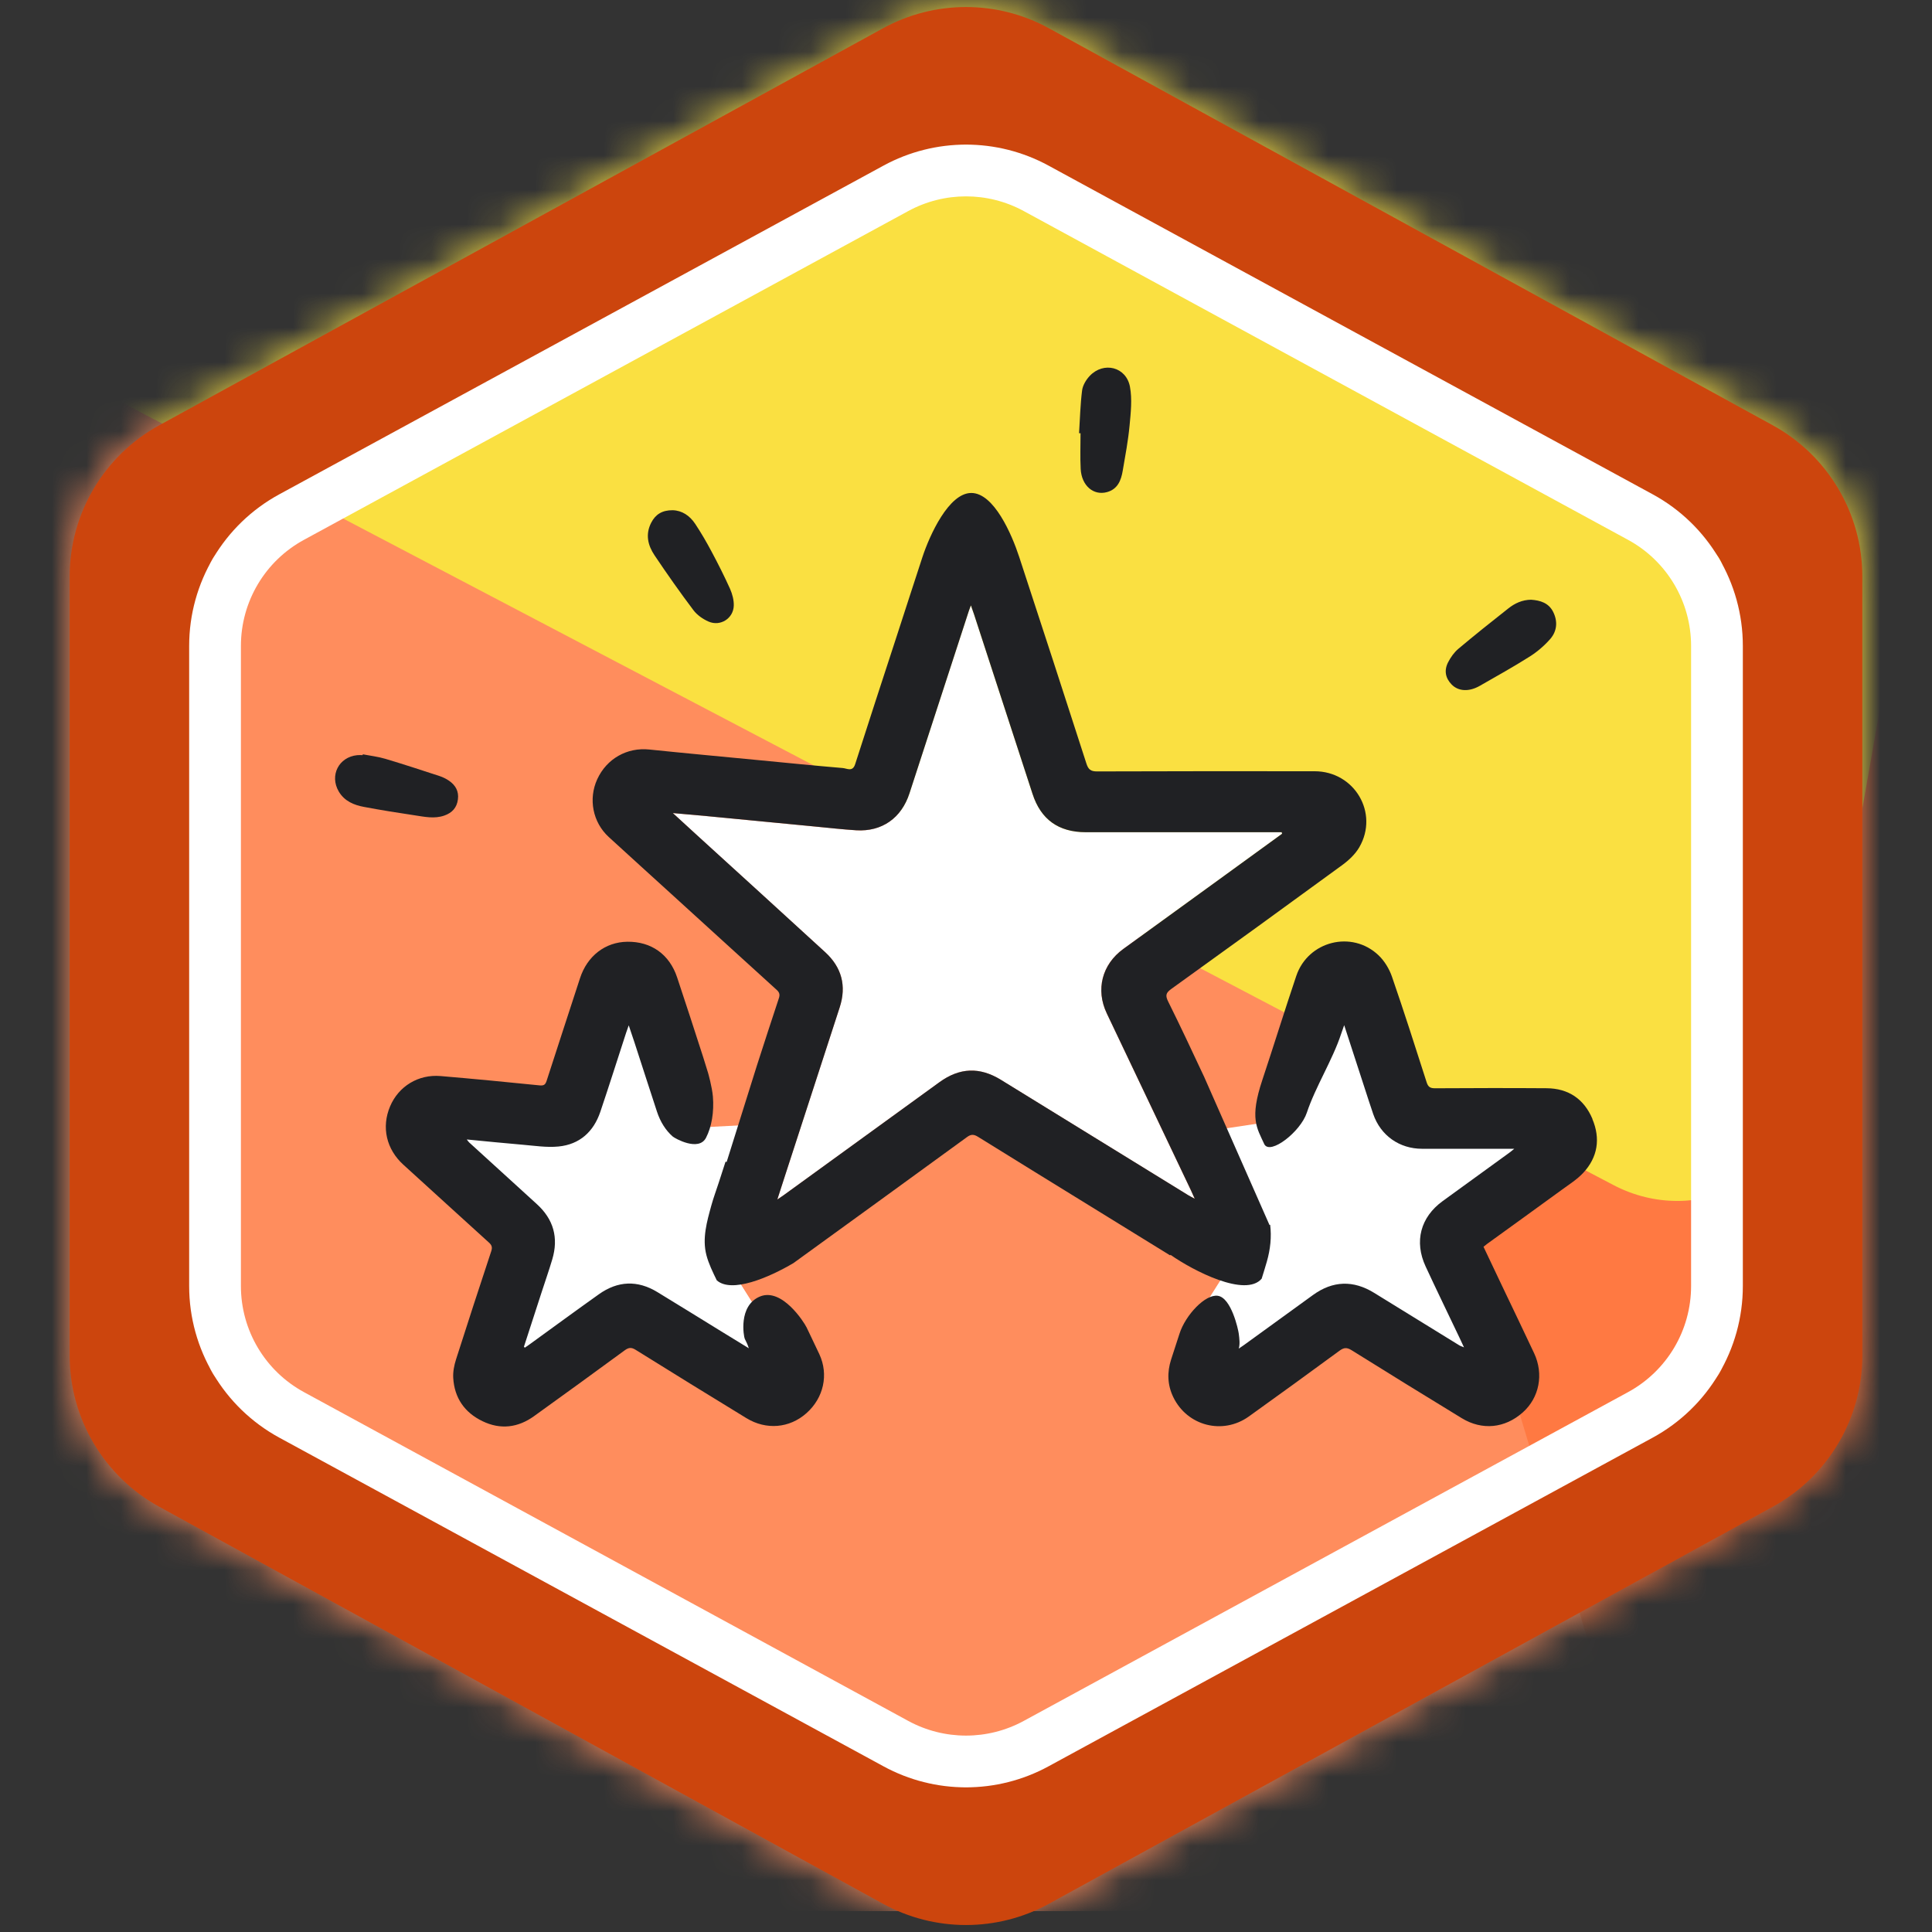 <svg width="56" height="56" viewBox="0 0 56 56" fill="none" xmlns="http://www.w3.org/2000/svg">
<rect x="0" y="0" width="56" height="56" fill="#333333" stroke="none"/>
<mask id="mask0_1235_66595" style="mask-type:alpha" maskUnits="userSpaceOnUse" x="2" y="0" width="52" height="56">
<path d="M29.683 2.134L50.664 13.642C51.784 14.256 52.481 15.432 52.481 16.71V39.29C52.481 40.568 51.784 41.744 50.664 42.358L29.683 53.866C28.635 54.441 27.365 54.441 26.317 53.866L5.336 42.358C4.216 41.744 3.519 40.568 3.519 39.29V16.71C3.519 15.432 4.216 14.256 5.336 13.642L26.317 2.134C27.365 1.559 28.635 1.559 29.683 2.134Z" fill="white" stroke="black" stroke-width="3"/>
</mask>
<g mask="url(#mask0_1235_66595)">
<rect x="-5.385" y="-9.605" width="60" height="65" fill="#FF8D5D"/>
<g style="mix-blend-mode:multiply" opacity="0.7">
<path d="M60.213 -13.182C61.866 -13.403 63.482 -12.575 64.269 -11.105L94.441 45.26C95.583 47.393 94.584 50.043 92.319 50.893L55.633 64.651C53.467 65.463 51.066 64.275 50.398 62.06L30.344 -4.514C29.634 -6.873 31.203 -9.307 33.645 -9.633L60.213 -13.182Z" fill="#FF7136"/>
</g>
<g style="mix-blend-mode:multiply">
<path d="M-2.529 -19.198C-1.687 -19.709 -0.686 -19.891 0.281 -19.71L55.726 -9.334C57.881 -8.931 59.31 -6.869 58.93 -4.71L52.564 31.5C52.095 34.168 49.165 35.608 46.766 34.349L-20.73 -1.066C-23.486 -2.512 -23.607 -6.414 -20.946 -8.028L-2.529 -19.198Z" fill="#FAE041"/>
</g>
</g>
<path d="M31.277 12.558C31.304 12.144 31.313 11.729 31.365 11.318C31.384 11.168 31.481 11.007 31.588 10.894C31.991 10.471 32.644 10.634 32.752 11.209C32.82 11.572 32.776 11.964 32.741 12.338C32.7 12.774 32.618 13.206 32.544 13.638C32.497 13.92 32.4 14.178 32.087 14.264C31.694 14.372 31.35 14.077 31.324 13.593C31.306 13.249 31.32 12.903 31.32 12.558C31.306 12.558 31.292 12.558 31.278 12.557L31.277 12.558Z" fill="#202124"/>
<path d="M10.515 21.864C10.732 21.906 10.955 21.931 11.167 21.994C11.693 22.151 12.215 22.322 12.737 22.493C12.835 22.525 12.933 22.573 13.018 22.632C13.203 22.761 13.304 22.933 13.273 23.171C13.242 23.414 13.102 23.561 12.88 23.639C12.59 23.741 12.299 23.674 12.011 23.631C11.526 23.559 11.04 23.481 10.557 23.39C10.259 23.335 9.985 23.224 9.818 22.94C9.548 22.477 9.818 21.943 10.354 21.889C10.406 21.883 10.459 21.888 10.512 21.888C10.513 21.879 10.514 21.872 10.515 21.863V21.864Z" fill="#202124"/>
<path d="M44.386 17.384C44.642 17.402 44.887 17.474 45.018 17.733C45.157 18.01 45.133 18.294 44.933 18.523C44.762 18.717 44.557 18.894 44.337 19.032C43.869 19.329 43.382 19.598 42.9 19.875C42.582 20.059 42.271 20.042 42.075 19.839C41.898 19.656 41.851 19.435 41.975 19.195C42.048 19.053 42.148 18.911 42.269 18.808C42.743 18.409 43.228 18.023 43.715 17.639C43.905 17.488 44.121 17.385 44.387 17.383L44.386 17.384Z" fill="#202124"/>
<path d="M19.495 14.789C19.767 14.795 19.992 14.945 20.151 15.185C20.322 15.443 20.478 15.711 20.623 15.984C20.813 16.339 20.995 16.7 21.161 17.068C21.227 17.218 21.274 17.393 21.269 17.555C21.258 17.925 20.881 18.166 20.539 18.017C20.374 17.945 20.206 17.828 20.099 17.686C19.709 17.168 19.334 16.636 18.973 16.097C18.78 15.81 18.701 15.492 18.875 15.152C19 14.908 19.194 14.788 19.495 14.789Z" fill="#202124"/>
<path d="M37.16 24.168C36.597 24.576 36.035 24.985 35.471 25.394C34.5 26.098 33.528 26.8 32.558 27.506C31.94 27.955 31.752 28.685 32.079 29.374C32.891 31.084 33.705 32.793 34.519 34.503C34.551 34.571 34.581 34.642 34.629 34.747C34.549 34.703 34.496 34.678 34.447 34.648C32.635 33.532 30.824 32.415 29.011 31.3C28.393 30.919 27.813 30.945 27.23 31.369C25.729 32.458 24.227 33.547 22.725 34.636C22.675 34.672 22.621 34.706 22.53 34.769C22.616 34.5 22.689 34.273 22.763 34.048C23.288 32.431 23.816 30.814 24.339 29.197C24.54 28.577 24.396 28.038 23.919 27.601C22.689 26.474 21.455 25.352 20.223 24.229C19.995 24.021 19.769 23.813 19.502 23.567C19.865 23.6 20.175 23.626 20.486 23.656C21.534 23.756 22.582 23.858 23.63 23.959C24.027 23.997 24.422 24.042 24.819 24.067C25.561 24.112 26.128 23.713 26.36 22.998C26.936 21.232 27.511 19.465 28.085 17.698C28.098 17.659 28.113 17.622 28.142 17.547C28.18 17.657 28.208 17.735 28.234 17.813C28.799 19.547 29.362 21.28 29.928 23.013C30.168 23.751 30.678 24.121 31.467 24.122C33.294 24.125 35.12 24.123 36.947 24.123C37.015 24.123 37.083 24.123 37.151 24.123C37.155 24.138 37.157 24.153 37.161 24.168L37.16 24.168Z" fill="white"/>
<path d="M16.015 32.699L18.157 29.195L21.015 36.508L22.239 38.447L21.899 40.352L18.259 38.209L14.246 39.841L14.314 38.855L14.892 36.882L14.144 34.739L12.545 32.596L16.015 32.699Z" fill="white"/>
<path d="M16.015 32.699L18.157 29.195L20.062 32.691L22.469 32.566L21.015 36.508L22.239 38.447L21.899 40.352L18.259 38.209L14.246 39.841L14.314 38.855L14.892 36.882L14.144 34.739L12.545 32.596L16.015 32.699Z" fill="white"/>
<path d="M40.756 32.698L39.042 28.445L36.688 32.533L34.406 32.877L35.756 36.507L34.531 38.445L34.871 40.35L38.511 38.207L43.09 40.044L42.988 38.377L41.878 36.881L43.123 35.316L44.756 33.309L40.756 32.698Z" fill="white"/>
<path d="M23.372 38.463C23.307 38.327 22.663 37.314 22.026 37.581C21.39 37.848 21.56 38.748 21.586 38.802C21.608 38.848 21.631 38.895 21.653 38.942C21.668 38.973 21.678 39.006 21.705 39.08C21.411 38.9 21.151 38.741 20.891 38.581C20.278 38.205 19.668 37.824 19.053 37.451C18.478 37.101 17.907 37.125 17.36 37.514C16.688 37.992 16.023 38.48 15.355 38.964C15.309 38.998 15.26 39.03 15.213 39.063L15.186 39.037C15.356 38.51 15.528 37.983 15.699 37.456C15.802 37.139 15.912 36.825 16.007 36.506C16.195 35.878 16.046 35.342 15.559 34.9C14.905 34.306 14.252 33.71 13.599 33.114C13.579 33.097 13.565 33.073 13.53 33.028C14.087 33.081 14.614 33.136 15.142 33.18C15.491 33.209 15.845 33.266 16.19 33.232C16.8 33.172 17.204 32.806 17.4 32.229C17.656 31.471 17.897 30.707 18.145 29.946C18.164 29.886 18.186 29.828 18.224 29.72C18.291 29.918 18.343 30.068 18.392 30.22C18.609 30.886 18.823 31.554 19.042 32.22C19.142 32.523 19.297 32.766 19.501 32.944C19.557 32.993 20.252 33.389 20.464 32.979C20.629 32.662 20.7 32.229 20.664 31.786C20.64 31.503 20.524 31.099 20.524 31.099C20.524 31.099 20.429 30.787 20.379 30.632C20.132 29.864 19.882 29.097 19.627 28.331C19.404 27.66 18.874 27.288 18.184 27.297C17.542 27.305 17.02 27.71 16.811 28.357C16.49 29.347 16.164 30.335 15.845 31.325C15.808 31.441 15.765 31.473 15.637 31.46C14.683 31.363 13.728 31.271 12.771 31.19C12.126 31.135 11.555 31.485 11.308 32.066C11.05 32.672 11.199 33.313 11.692 33.76C12.52 34.51 13.343 35.267 14.172 36.016C14.261 36.095 14.274 36.161 14.238 36.27C13.893 37.314 13.551 38.357 13.218 39.404C13.164 39.574 13.127 39.761 13.137 39.937C13.17 40.518 13.466 40.944 13.986 41.194C14.505 41.445 15.011 41.384 15.478 41.049C16.357 40.417 17.233 39.781 18.106 39.141C18.22 39.058 18.298 39.046 18.424 39.125C19.49 39.791 20.562 40.449 21.634 41.105C22.208 41.457 22.885 41.398 23.375 40.962C23.875 40.519 24.023 39.844 23.75 39.254C23.659 39.058 23.566 38.865 23.473 38.671C23.439 38.602 23.406 38.532 23.373 38.462L23.372 38.463Z" fill="#202124"/>
<path d="M34.891 31.188C34.553 30.465 34.214 29.742 33.859 29.028C33.774 28.855 33.793 28.779 33.948 28.667C35.606 27.475 37.26 26.277 38.909 25.072C39.098 24.933 39.284 24.758 39.4 24.558C39.976 23.564 39.261 22.357 38.106 22.355C36.004 22.353 33.902 22.352 31.8 22.36C31.611 22.361 31.544 22.3 31.489 22.128C30.846 20.131 30.196 18.136 29.542 16.143C29.329 15.492 28.809 14.284 28.149 14.289C27.5 14.294 26.947 15.509 26.737 16.148C26.483 16.92 26.235 17.694 25.983 18.466C25.583 19.694 25.18 20.921 24.787 22.151C24.713 22.383 24.549 22.272 24.429 22.262C23.601 22.192 22.774 22.109 21.947 22.029C20.904 21.928 19.861 21.833 18.82 21.725C18.179 21.658 17.586 21.988 17.311 22.587C17.049 23.159 17.181 23.836 17.645 24.261C18.266 24.831 18.891 25.395 19.514 25.963C20.514 26.873 21.512 27.785 22.513 28.692C22.593 28.766 22.611 28.828 22.576 28.934C22.36 29.584 22.149 30.235 21.939 30.886L21.062 33.681L21.03 33.672C20.963 33.881 20.897 34.084 20.831 34.286C20.761 34.503 20.68 34.717 20.62 34.936C20.49 35.41 20.349 35.894 20.476 36.382C20.542 36.633 20.66 36.872 20.776 37.111C21.205 37.492 22.283 37.034 22.999 36.611C24.676 35.395 26.354 34.18 28.027 32.96C28.147 32.871 28.229 32.877 28.35 32.952C29.438 33.629 30.529 34.298 31.619 34.971C32.384 35.442 33.149 35.915 33.917 36.388L33.928 36.372C34.589 36.836 36.102 37.614 36.57 37.063C36.622 36.898 36.673 36.732 36.721 36.565C36.823 36.208 36.86 35.852 36.816 35.5L36.797 35.508L34.891 31.186V31.188ZM34.448 34.647C32.636 33.531 30.825 32.414 29.012 31.299C28.394 30.919 27.814 30.945 27.23 31.368C25.73 32.457 24.228 33.546 22.726 34.635C22.676 34.672 22.622 34.705 22.531 34.768C22.617 34.499 22.69 34.272 22.764 34.047C23.289 32.43 23.817 30.813 24.34 29.196C24.541 28.576 24.397 28.038 23.919 27.6C22.691 26.473 21.456 25.351 20.224 24.228C19.996 24.02 19.77 23.812 19.502 23.567C19.866 23.599 20.176 23.625 20.487 23.655C21.535 23.756 22.583 23.857 23.631 23.958C24.028 23.996 24.423 24.041 24.82 24.066C25.562 24.111 26.129 23.712 26.361 22.997C26.937 21.231 27.512 19.464 28.086 17.697C28.099 17.658 28.114 17.621 28.142 17.546C28.18 17.656 28.209 17.734 28.235 17.812C28.799 19.546 29.363 21.279 29.929 23.012C30.169 23.75 30.679 24.12 31.468 24.122C33.294 24.124 35.121 24.122 36.948 24.122C37.016 24.122 37.084 24.122 37.152 24.122C37.156 24.137 37.158 24.152 37.162 24.167C36.599 24.576 36.037 24.985 35.474 25.393C34.502 26.098 33.531 26.8 32.56 27.506C31.943 27.955 31.754 28.685 32.081 29.373C32.893 31.084 33.708 32.793 34.521 34.503C34.554 34.571 34.583 34.641 34.631 34.747C34.552 34.703 34.499 34.678 34.45 34.648L34.448 34.647Z" fill="#202124"/>
<path d="M46.158 32.433C45.914 31.855 45.461 31.547 44.828 31.543C43.751 31.535 42.673 31.538 41.596 31.544C41.454 31.545 41.394 31.504 41.351 31.368C41.023 30.344 40.696 29.32 40.345 28.304C40.267 28.08 40.129 27.853 39.958 27.69C39.187 26.954 37.914 27.276 37.573 28.288C37.235 29.29 36.923 30.301 36.589 31.305C36.216 32.425 36.429 32.689 36.649 33.17C36.822 33.482 37.694 32.808 37.879 32.252C38.13 31.498 38.628 30.719 38.875 29.963C38.898 29.892 38.924 29.822 38.962 29.715C39.163 30.331 39.352 30.913 39.541 31.495C39.629 31.762 39.712 32.029 39.804 32.294C40.019 32.914 40.562 33.298 41.221 33.298C42.093 33.299 42.964 33.298 43.892 33.298C43.814 33.361 43.774 33.395 43.731 33.425C43.093 33.889 42.452 34.352 41.814 34.816C41.174 35.282 40.987 35.985 41.322 36.708C41.641 37.397 41.974 38.08 42.3 38.766C42.34 38.85 42.379 38.934 42.435 39.054C42.366 39.024 42.326 39.013 42.292 38.991C41.471 38.486 40.65 37.98 39.83 37.474C39.228 37.102 38.632 37.121 38.061 37.534C37.393 38.017 36.725 38.502 36.058 38.986C36.02 39.013 35.982 39.038 35.906 39.09C35.945 38.964 35.925 38.802 35.906 38.656C35.89 38.531 35.689 37.615 35.298 37.559C34.935 37.508 34.363 38.116 34.189 38.656C33.995 39.254 34.14 38.805 33.946 39.404C33.826 39.776 33.837 40.142 34.008 40.496C34.411 41.331 35.439 41.599 36.196 41.059C37.077 40.429 37.952 39.792 38.825 39.152C38.951 39.059 39.036 39.05 39.174 39.135C40.235 39.798 41.301 40.454 42.369 41.106C42.96 41.467 43.62 41.4 44.137 40.941C44.618 40.514 44.752 39.83 44.467 39.223C44.162 38.572 43.849 37.925 43.54 37.276C43.36 36.897 43.181 36.519 43 36.138C43.046 36.101 43.077 36.075 43.11 36.051C43.831 35.53 44.552 35.01 45.271 34.486C45.483 34.331 45.712 34.187 45.889 33.998C46.313 33.543 46.395 33.002 46.155 32.434L46.158 32.433Z" fill="#202124"/>
<path fill-rule="evenodd" clip-rule="evenodd" d="M49.462 15.834L28.481 4.326C28.181 4.162 27.819 4.162 27.519 4.326L6.538 15.834C6.218 16.009 6.019 16.346 6.019 16.711V39.29C6.019 39.655 6.218 39.991 6.538 40.167L27.519 51.675C27.819 51.839 28.181 51.839 28.481 51.675L49.462 40.167C49.782 39.991 49.981 39.655 49.981 39.29V16.711C49.981 16.346 49.782 16.009 49.462 15.834ZM30.404 0.819C28.907 -0.002 27.093 -0.002 25.595 0.819L4.615 12.327C3.014 13.205 2.019 14.885 2.019 16.711V39.29C2.019 41.116 3.014 42.796 4.615 43.674L25.595 55.182C27.093 56.003 28.907 56.003 30.404 55.182L51.385 43.674C52.986 42.796 53.981 41.116 53.981 39.29V16.711C53.981 14.885 52.986 13.205 51.385 12.327L30.404 0.819Z" fill="#CC450D"/>
<path fill-rule="evenodd" clip-rule="evenodd" d="M47.189 15.647L29.673 6.117C28.63 5.55 27.37 5.55 26.327 6.117L8.811 15.647C7.684 16.259 6.983 17.439 6.983 18.721V37.278C6.983 38.56 7.684 39.739 8.811 40.352L26.327 49.882C27.37 50.449 28.63 50.449 29.673 49.882L47.189 40.352C48.316 39.739 49.017 38.56 49.017 37.278V18.721C49.017 17.439 48.316 16.259 47.189 15.647ZM30.39 4.799C28.9 3.989 27.101 3.989 25.611 4.799L8.094 14.329C6.485 15.204 5.483 16.89 5.483 18.721V37.278C5.483 39.109 6.485 40.794 8.094 41.67L25.611 51.199C27.101 52.01 28.9 52.01 30.39 51.199L47.906 41.67C49.515 40.794 50.517 39.109 50.517 37.278V18.721C50.517 16.89 49.515 15.204 47.906 14.329L30.39 4.799Z" fill="white"/>
</svg>
